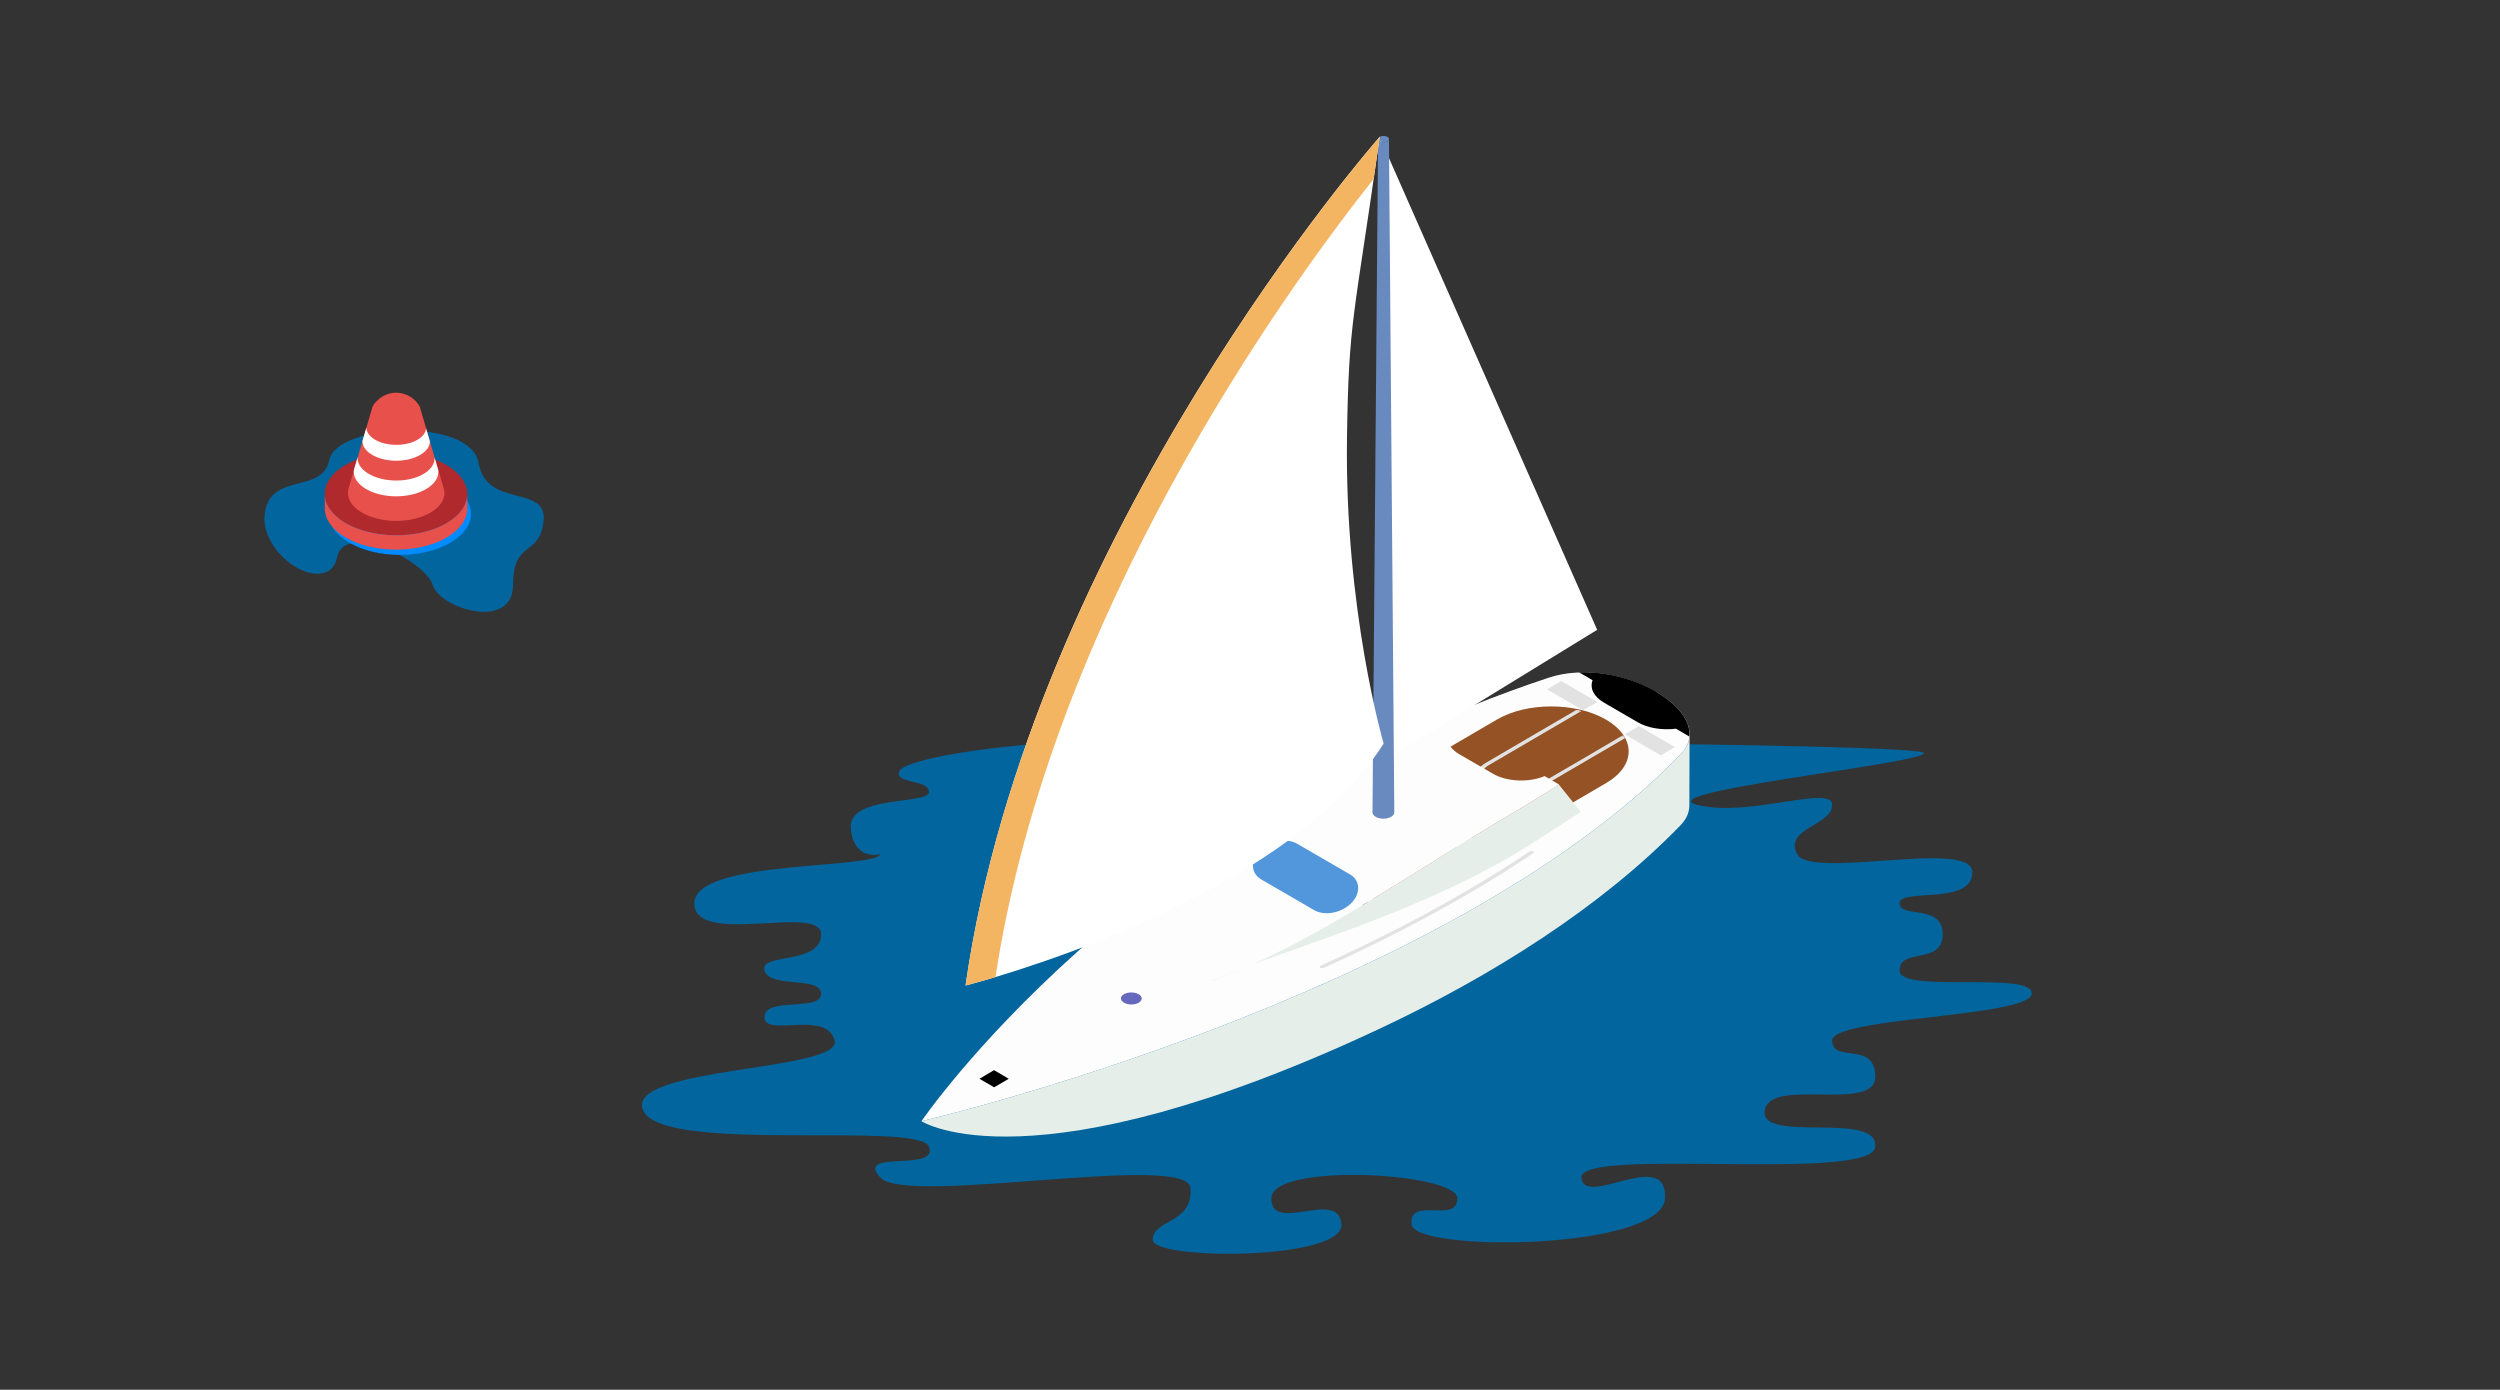 <svg width="331" height="184" viewBox="0 0 331 184" fill="none" xmlns="http://www.w3.org/2000/svg">
<rect x="0" y="0" width="331" height="184" fill="#333333" stroke="none"/>
<path d="M44.624 73.807C43.611 78.652 35.507 74.614 35 68.962C35 62.099 42.598 65.732 43.611 60.887C44.624 56.042 62.353 55.235 63.366 61.291C64.379 67.347 72.484 64.117 71.977 68.962C71.471 73.807 67.925 71.385 67.925 77.441C67.925 83.497 58.301 80.67 57.288 77.441C56.275 74.211 45.637 68.962 44.624 73.807Z" fill="#02659E"/>
<g clip-path="url(#clip0_4190_16819)">
<path d="M59.5 71.93C55.76 74.03 49.79 73.97 46.16 71.8C42.53 69.63 42.61 66.17 46.35 64.08C50.09 61.98 56.06 62.04 59.69 64.21C63.32 66.38 63.24 69.84 59.5 71.93Z" fill="#018BFF"/>
<path d="M59.01 69.34C55.27 71.44 49.3 71.38 45.67 69.21C42.04 67.04 42.12 63.58 45.86 61.49C49.6 59.39 55.57 59.45 59.2 61.62C62.83 63.79 62.75 67.25 59.01 69.34Z" fill="#B0292D"/>
<path d="M59.01 69.34C55.27 71.44 49.3 71.38 45.67 69.21C43.89 68.13 43 66.76 43 65.38C43 66.02 43 66.65 43 67.29C43 68.67 43.88 70.04 45.67 71.11C49.3 73.28 55.27 73.34 59.01 71.24C60.91 70.18 61.86 68.76 61.87 67.34C61.87 66.7 61.87 66.07 61.87 65.43C61.87 66.85 60.91 68.27 59.01 69.33V69.34Z" fill="#E8504B"/>
<path d="M58.82 65.04C58.8 64.83 58.74 64.63 58.68 64.43L55.72 54.34C55.69 54.23 55.66 54.13 55.63 54.02C55.6 53.93 55.58 53.84 55.53 53.76C55.43 53.59 55.31 53.42 55.18 53.27C54.94 52.99 54.67 52.75 54.36 52.56C54.35 52.56 54.34 52.55 54.33 52.54C54.31 52.54 54.3 52.52 54.29 52.51C53.74 52.19 53.1 51.99 52.46 51.99H52.44C51.8 51.99 51.16 52.19 50.61 52.51C50.59 52.51 50.58 52.53 50.57 52.54C50.56 52.54 50.55 52.55 50.54 52.56C50.24 52.75 49.96 53 49.72 53.27C49.59 53.42 49.47 53.58 49.37 53.76C49.32 53.84 49.3 53.93 49.27 54.02C49.24 54.13 49.21 54.23 49.18 54.34L46.22 64.43C46.16 64.63 46.1 64.83 46.08 65.04C46.06 65.25 46.07 65.46 46.11 65.66C46.18 66.04 46.35 66.39 46.57 66.7C47 67.29 47.61 67.73 48.26 68.05C48.98 68.42 49.77 68.66 50.56 68.8C51.18 68.91 51.82 68.97 52.45 68.97H52.47C53.1 68.97 53.74 68.91 54.36 68.8C55.16 68.66 55.94 68.42 56.66 68.05C57.31 67.72 57.92 67.29 58.35 66.7C58.57 66.39 58.74 66.04 58.81 65.66C58.85 65.46 58.86 65.25 58.84 65.04H58.82Z" fill="#E8504B"/>
<path d="M56.01 62.79C53.99 63.93 50.76 63.89 48.79 62.72C47.77 62.11 47.29 61.32 47.35 60.53L46.85 62.22C46.74 63.11 47.26 64.02 48.42 64.72C50.58 66.01 54.12 66.05 56.34 64.8C57.58 64.1 58.15 63.15 58.02 62.22L57.54 60.58C57.58 61.38 57.07 62.19 56 62.79H56.01Z" fill="white"/>
<path d="M56.42 56.71C56.38 57.27 55.98 57.83 55.23 58.25C53.66 59.13 51.16 59.11 49.63 58.2C48.89 57.75 48.51 57.18 48.51 56.61L47.99 58.37C47.97 59.03 48.39 59.7 49.25 60.21C50.97 61.24 53.8 61.27 55.57 60.27C56.45 59.77 56.91 59.12 56.92 58.45L56.41 56.71H56.42Z" fill="white"/>
</g>
<path d="M91.936 119.592C91.936 113.766 115.853 115.137 116.567 113.08C115.377 113.414 112.926 113.195 112.64 109.653C112.283 105.225 122.992 106.568 122.992 104.855C122.992 103.141 118.352 103.826 119.066 102.113C119.78 100.399 134.059 98 149.765 98C165.472 98 254.716 98.343 254.716 99.714C254.716 101.085 217.947 104.855 224.73 106.568C231.512 108.282 242.579 103.827 242.579 106.568C242.579 109.31 236.153 109.653 237.938 113.08C239.723 116.508 261.141 111.024 261.141 115.479C261.141 119.935 251.503 117.536 251.503 119.592C251.503 121.649 257.215 119.592 257.215 123.705C257.215 127.818 251.503 125.419 251.503 128.503C251.503 131.588 269.352 128.503 268.995 131.588C268.638 134.672 242.579 134.672 242.579 137.757C242.579 140.842 248.29 137.757 248.29 142.555C248.29 147.354 234.368 142.555 233.654 147.011C232.94 151.466 248.647 147.011 248.29 151.809C247.933 156.607 209.023 151.809 209.38 155.922C209.737 160.035 220.803 151.809 220.446 158.664C220.089 165.518 187.248 165.861 186.891 162.091C186.534 158.321 192.959 162.091 192.959 158.664C192.959 155.236 168.328 153.865 168.328 158.664C168.328 163.462 177.252 157.293 177.609 162.091C177.966 166.889 152.621 166.889 152.621 164.147C152.621 161.406 157.976 162.091 157.619 157.293C157.262 152.495 120.137 159.692 116.567 155.922C112.997 152.152 124.42 155.236 122.992 151.809C121.565 148.382 87.652 152.837 85.153 147.011C82.654 141.184 111.569 141.87 110.498 137.757C109.427 133.644 101.217 137.414 101.217 134.672C101.217 131.931 108.713 133.987 108.713 131.588C108.713 129.189 101.931 130.902 101.217 128.503C100.503 126.104 108.713 127.818 108.713 123.705C108.713 119.592 91.936 125.419 91.936 119.592Z" fill="#02659E"/>
<g clip-path="url(#clip1_4190_16819)">
<path d="M223.7 97.222L223.671 106.622C223.671 107.541 223.302 108.446 222.477 109.291C212.025 120.07 197.52 129.234 182.602 136.232C136.491 157.85 122 148.45 122 148.45C121.956 148.45 190.989 132.392 222.506 99.891C223.332 99.045 223.7 98.141 223.7 97.222Z" fill="#E5EEE9"/>
<path d="M122 148.45C122 148.45 149.36 108.194 205.023 89.734C209.711 88.177 215.401 89.349 219.263 91.602C223.125 93.841 225.16 97.162 222.506 99.891C190.989 132.392 121.971 148.45 122 148.45Z" fill="#FDFDFD"/>
<path d="M212.615 95.265C216.624 97.593 216.639 101.344 212.659 103.672L189.323 117.313C185.373 119.611 178.916 119.64 174.906 117.313C170.926 115 170.911 111.219 174.862 108.906L198.198 95.265C202.178 92.937 208.635 92.966 212.615 95.265Z" fill="#945225"/>
<path d="M184.341 104.828L182.896 103.998C183.132 103.879 183.368 103.746 183.604 103.627L184.459 104.739C184.459 104.739 184.371 104.799 184.326 104.843L184.341 104.828Z" fill="#AA5E2B"/>
<path d="M215.107 97.503V97.755L214.856 97.904L210.227 100.602L209.756 100.884L203.122 104.754C201.353 105.777 198.493 105.777 196.724 104.754C194.955 103.731 194.926 102.055 196.695 101.017L203.314 97.148L208.665 94.019H209.122V94.286L197.152 101.284C195.634 102.174 195.663 103.612 197.181 104.487C198.7 105.377 201.162 105.377 202.665 104.487L209.402 100.558L214.635 97.489H215.092L215.107 97.503Z" fill="#E2E2E2"/>
<path d="M191.904 109.662L191.535 109.869L187.982 107.823L188.366 107.601L191.904 109.662Z" fill="#E3E3E3"/>
<path d="M211.466 92.937L206.704 90.164L204.832 91.276L209.593 94.034L211.466 92.937Z" fill="#E2E2E2"/>
<path d="M209.358 94.167L209.137 94.286V94.034L209.358 94.167Z" fill="#E2E2E2"/>
<path d="M215.106 97.504H214.664L214.87 97.37L215.092 97.504H215.106Z" fill="#E2E2E2"/>
<path d="M191.698 110.344L190.799 110.863L190.533 111.026L186.022 108.402L186.288 108.253L187.187 107.719L191.698 110.344Z" fill="#E3E3E3"/>
<path d="M190.799 110.863L192.214 111.693L191.963 111.841C191.963 111.841 191.83 111.782 191.771 111.738L190.533 111.026L190.799 110.863Z" fill="#BCC4C1"/>
<path d="M219.263 91.588C222.05 93.219 223.892 95.398 223.671 97.518L221.902 96.48C220.118 96.703 218.187 96.421 216.802 95.606L212.364 93.026C210.994 92.225 210.463 91.098 210.861 90.06L209.077 89.022C212.718 88.889 216.477 89.942 219.263 91.573V91.588Z" fill="black"/>
<path d="M185.314 105.822L184.946 106.044L184.562 105.822L184.946 105.614L185.314 105.822Z" fill="#A19082"/>
<path d="M186.11 106.281L185.727 106.504L185.373 106.296L185.742 106.074L186.11 106.281Z" fill="#A19082"/>
<path d="M184.798 105.095L186.818 106.266L184.857 107.408L184.607 107.556C184.282 107.334 184.046 107.082 183.899 106.815C183.884 106.207 184.179 105.599 184.813 105.08L184.798 105.095ZM184.946 106.044L185.329 105.822L184.946 105.599L184.562 105.822L184.946 106.044ZM185.742 106.504L186.11 106.281L185.742 106.074L185.358 106.296L185.727 106.504H185.742Z" fill="#BCC4C1"/>
<path d="M194.528 111.174L194.16 111.396L193.776 111.174L194.145 110.952L194.528 111.174Z" fill="#A19082"/>
<path d="M195.324 111.634L194.941 111.856L194.587 111.649L194.955 111.426L195.324 111.634Z" fill="#A19082"/>
<path d="M194.174 110.552L196.194 111.723C195.309 112.094 194.263 112.271 193.216 112.257C192.759 112.168 192.331 112.034 191.963 111.841L192.213 111.693L194.174 110.552ZM194.145 111.397L194.528 111.174L194.145 110.952L193.761 111.174L194.145 111.397ZM194.572 111.649L194.941 111.856L195.324 111.634L194.955 111.426L194.572 111.649Z" fill="#BCC4C1"/>
<path d="M221.755 98.912L219.883 100.009L215.106 97.237L216.993 96.139L221.755 98.912Z" fill="#E2E2E2"/>
<path d="M184.592 107.571L184.842 107.423L186.272 108.253L186.007 108.401L184.769 107.69C184.769 107.69 184.636 107.616 184.577 107.571H184.592Z" fill="#BCC4C1"/>
<path d="M196.194 112.094C196.061 112.242 195.796 112.331 195.575 112.449C194.174 113.265 191.919 113.28 190.504 112.449L183.531 108.402C182.116 107.586 182.116 106.252 183.516 105.436C183.737 105.303 183.885 105.169 184.121 105.08C183.811 105.392 183.649 105.748 183.649 106.103C183.649 106.341 183.723 106.578 183.841 106.815C184.003 107.082 184.239 107.334 184.548 107.556C184.607 107.601 184.681 107.645 184.74 107.675L185.978 108.387L190.489 111.011L191.727 111.723C191.727 111.723 191.86 111.797 191.919 111.827C192.287 112.019 192.715 112.153 193.172 112.242C193.57 112.316 193.997 112.36 194.41 112.36C195.029 112.36 195.634 112.272 196.15 112.079L196.194 112.094Z" fill="#4986C2"/>
<path d="M172.549 114.525L171.871 114.911L169.601 113.606L170.279 113.206L172.549 114.525Z" fill="black"/>
<path d="M183.162 101.121L183.133 101.374C180.111 102.916 177.104 104.561 174.229 106.237C168.377 109.662 162.642 113.487 157.144 117.624L156.702 117.654L156.628 117.387C162.141 113.25 167.89 109.395 173.772 105.97C176.661 104.294 179.669 102.649 182.72 101.092H183.162V101.121Z" fill="#E2E2E2"/>
<path d="M182.337 120.204L181.644 120.604L179.374 119.285L180.067 118.884L182.337 120.204Z" fill="black"/>
<path d="M167.949 122.843L165.811 124.089L163.674 122.843L165.826 121.598L167.949 122.843Z" fill="#6668BE"/>
<path d="M203.034 112.657L203.078 112.924C200.424 114.703 197.624 116.453 194.749 118.143C188.853 121.583 182.293 124.964 175.187 128.181L174.745 128.151L174.789 127.885C181.865 124.697 188.425 121.316 194.277 117.891C197.152 116.201 199.968 114.466 202.591 112.687H203.034V112.657Z" fill="#E2E2E2"/>
<path d="M150.761 131.636C151.306 131.947 151.291 132.451 150.761 132.762C150.215 133.074 149.375 133.074 148.83 132.762C148.284 132.451 148.269 131.947 148.8 131.636C149.346 131.324 150.215 131.324 150.761 131.636Z" fill="#6668BE"/>
<path d="M133.558 142.83L131.627 143.957L129.681 142.83L131.612 141.688L133.558 142.83Z" fill="black"/>
<path d="M161.463 129.456C173.713 124.949 187.673 115.014 200.336 107.616C202.488 106.355 204.493 105.11 206.394 103.879L209.298 107.497C207.397 108.728 202.591 111.886 200.439 113.146C187.761 120.56 173.698 124.726 161.448 129.248C159.959 129.797 159.974 130.005 161.448 129.456H161.463Z" fill="#E5EEE9"/>
<path d="M206.409 103.879C204.507 105.11 202.502 106.355 200.35 107.615C187.672 115.029 173.727 124.948 161.477 129.456C159.988 130.004 157.762 129.841 156.509 129.115L154.401 127.884C153.163 127.158 152.868 125.853 153.812 124.993C161.506 117.831 171.678 105.718 184.356 98.304C186.508 97.044 188.631 95.872 190.753 94.76L192.64 95.858C191.151 97.058 191.328 98.749 193.186 99.846L197.667 102.441C199.524 103.523 202.443 103.627 204.507 102.752L206.409 103.864V103.879Z" fill="#FDFDFD"/>
<path d="M178.74 115.77C180.125 116.571 180.199 118.306 178.872 119.611C177.56 120.901 175.349 121.301 173.963 120.485L166.991 116.438C165.59 115.622 165.517 113.902 166.829 112.612C168.155 111.307 170.367 110.907 171.767 111.723L178.74 115.77Z" fill="#5297DC"/>
<path d="M183.176 100.751L211.465 83.388L182.66 18.119L183.176 100.751Z" fill="white"/>
<path d="M183.899 18.415L184.606 107.556C184.606 107.764 184.459 107.986 184.179 108.149C183.618 108.476 182.704 108.476 182.144 108.149C181.864 107.986 181.717 107.764 181.717 107.556L182.454 18.415C182.454 18.519 182.528 18.638 182.66 18.712C182.955 18.875 183.397 18.875 183.677 18.712C183.81 18.638 183.884 18.519 183.884 18.415H183.899Z" fill="#688ABE"/>
<path d="M183.692 18.119C183.972 18.282 183.972 18.549 183.692 18.712C183.412 18.875 182.955 18.875 182.675 18.712C182.395 18.549 182.395 18.282 182.675 18.119C182.955 17.956 183.412 17.956 183.707 18.119H183.692Z" fill="#688ABE"/>
<path d="M127.838 130.479C127.838 130.479 169.6 119.967 183.192 98.452C183.192 98.452 178.017 80.734 178.342 57.944C178.563 42.228 179.27 42.302 182.676 18.119C182.661 18.119 136.432 70.637 127.838 130.479Z" fill="white"/>
<path d="M181.88 23.679C182.13 21.974 182.396 20.135 182.676 18.119C182.661 18.119 136.432 70.637 127.838 130.479C127.838 130.479 129.312 130.108 131.803 129.367C139.056 81.52 170.087 38.565 181.88 23.679Z" fill="#F4B562"/>
</g>
<defs>
<clipPath id="clip0_4190_16819">
<rect width="19.35" height="21.46" fill="white" transform="translate(43 52)"/>
</clipPath>
<clipPath id="clip1_4190_16819">
<rect width="104" height="142" fill="white" transform="translate(122 18)"/>
</clipPath>
</defs>
</svg>
